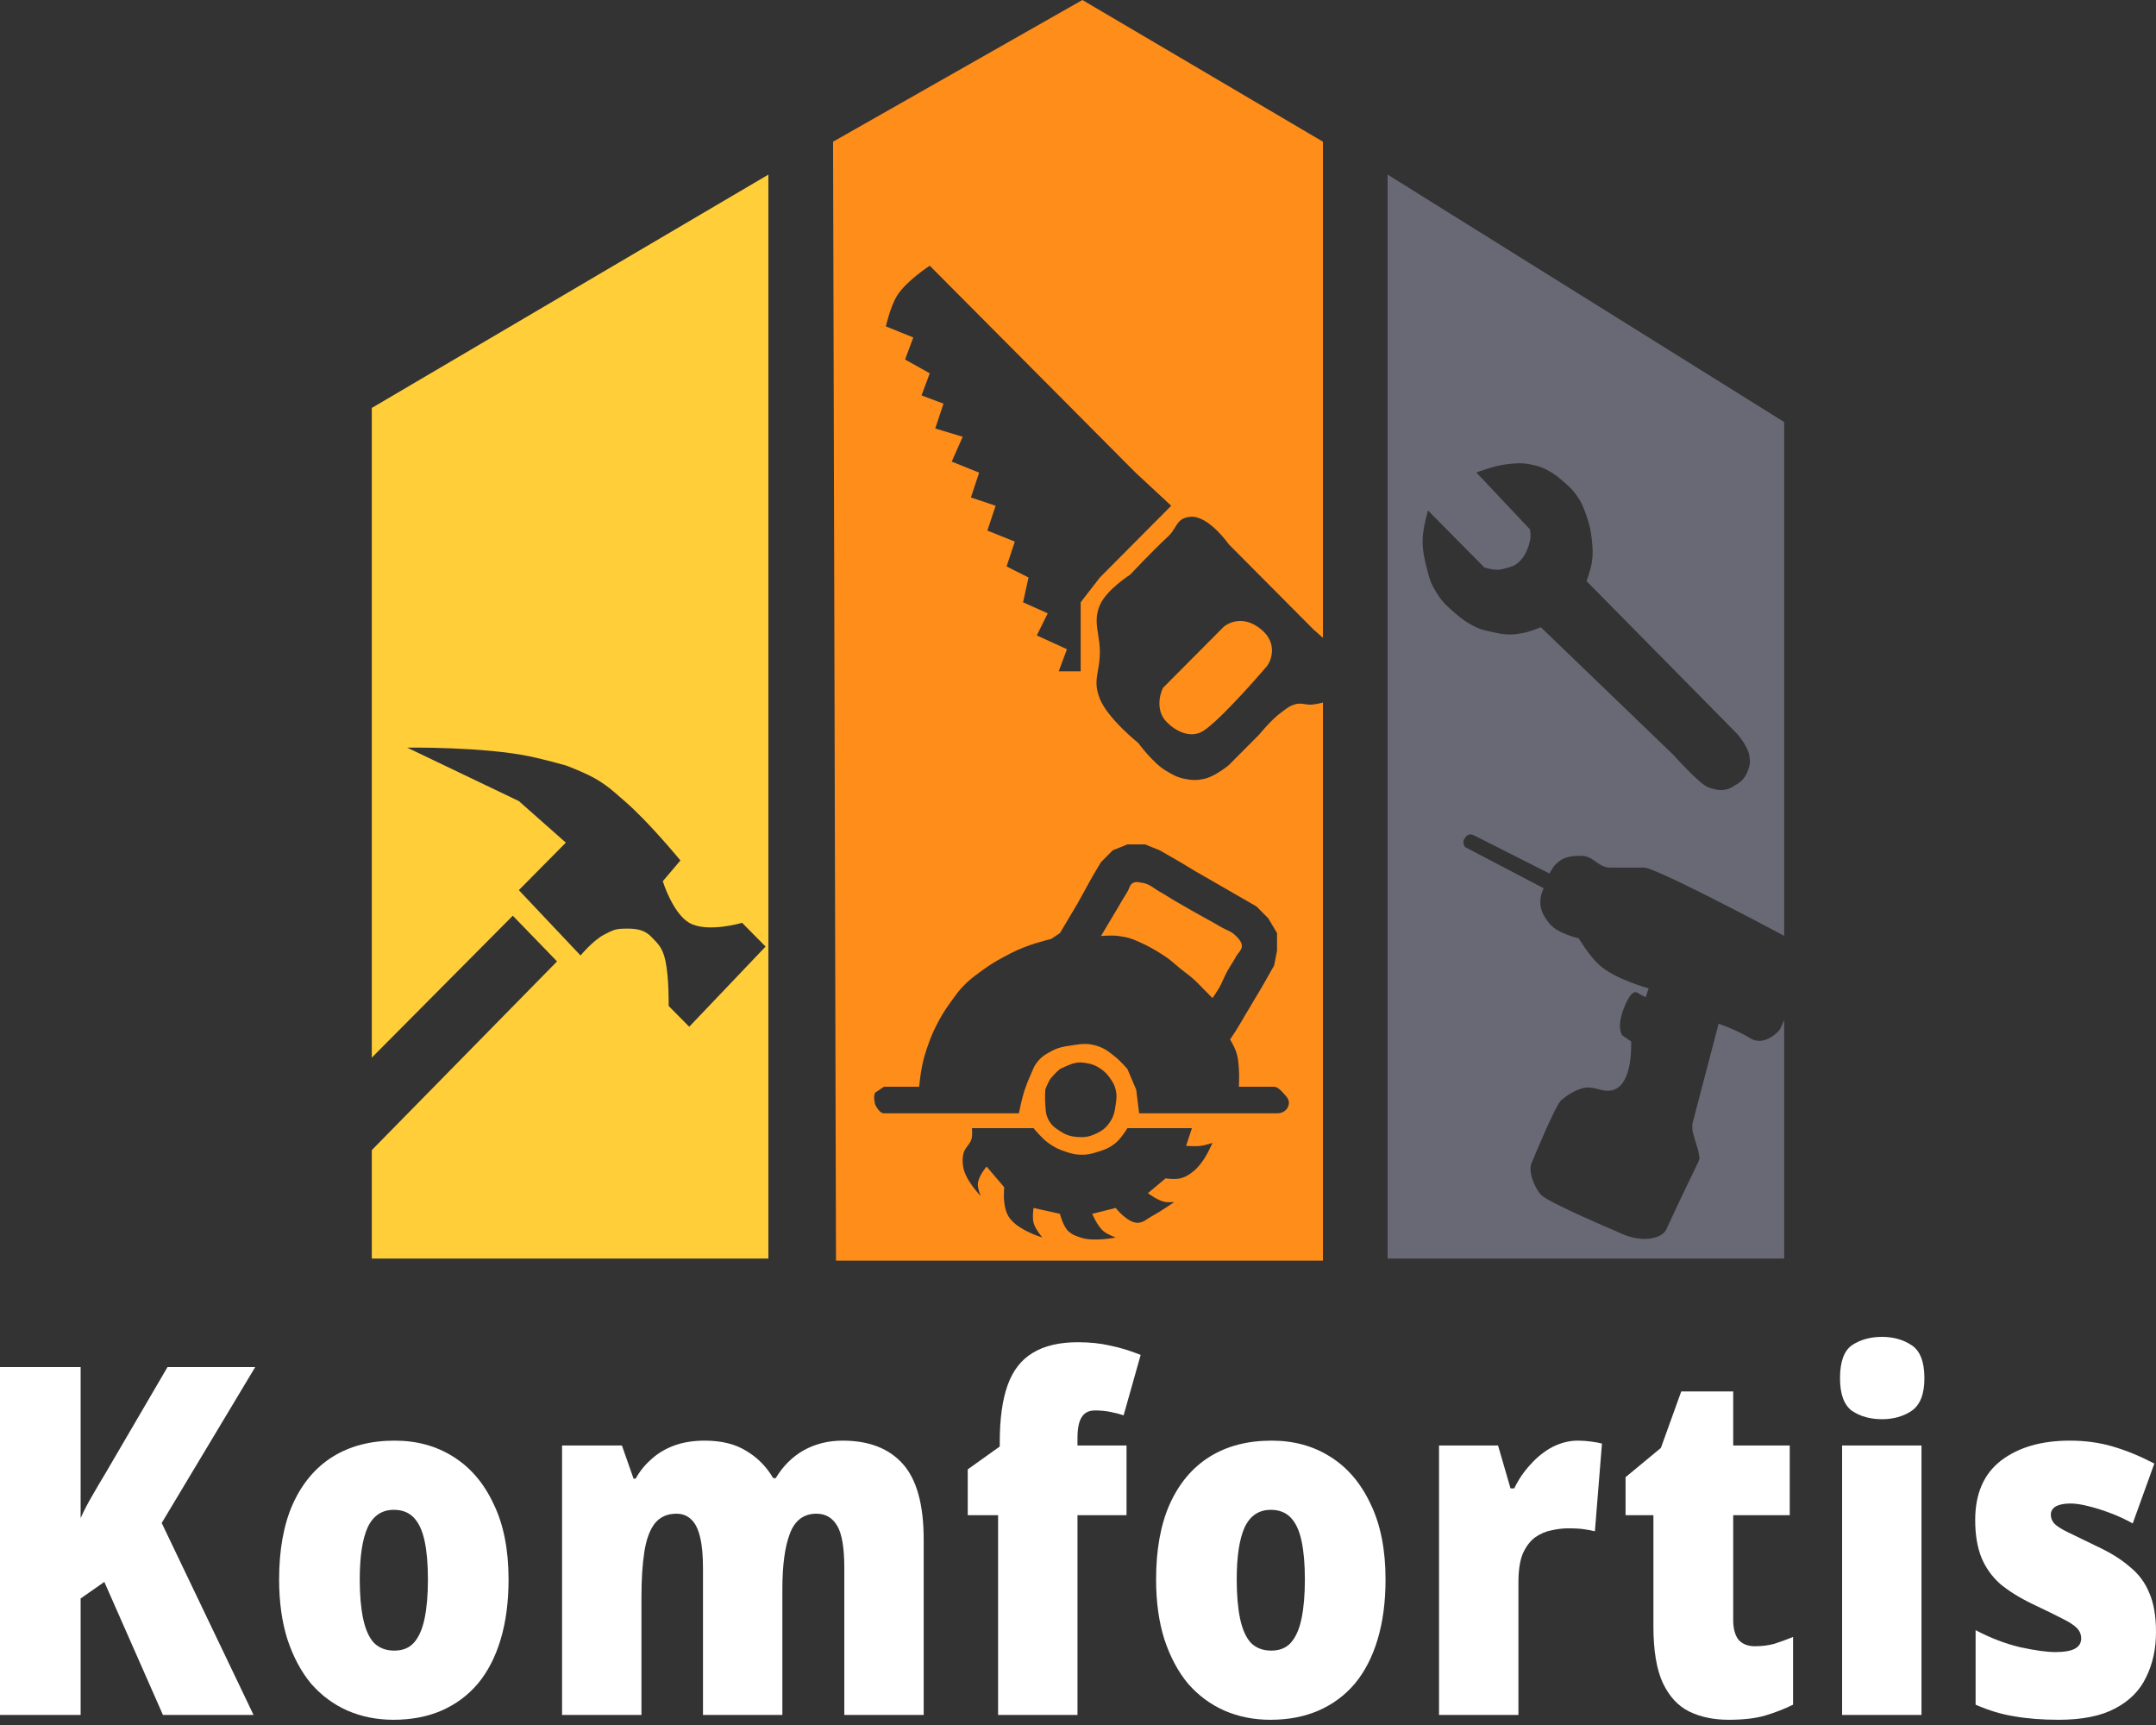<?xml version="1.0" encoding="UTF-8"?> <svg xmlns="http://www.w3.org/2000/svg" width="100" height="80" viewBox="0 0 100 80" fill="none"><rect x="0" y="0" width="100" height="80" fill="#333333" stroke="none"/><path fill-rule="evenodd" clip-rule="evenodd" d="M17.245 58.367H35.639V8.098L17.245 18.919V49.049L23.785 42.468L25.837 44.587L17.245 53.338V58.367ZM24.065 41.282L26.245 39.079L24.065 37.151L18.888 34.673C18.888 34.673 22.417 34.623 24.61 35.086C25.255 35.221 26.245 35.499 26.245 35.499C26.245 35.499 27.195 35.849 27.744 36.187C28.163 36.445 28.404 36.656 28.725 36.938C28.801 37.004 28.882 37.075 28.97 37.151C30.088 38.112 31.559 39.905 31.559 39.905L30.741 40.869C30.741 40.869 31.2 42.351 31.968 42.797C32.798 43.279 34.42 42.797 34.42 42.797L35.51 43.899L31.968 47.617L31.014 46.653C31.014 46.653 31.035 45.376 30.87 44.587C30.745 43.989 30.562 43.798 30.189 43.427C29.816 43.056 29.358 43.053 28.834 43.072C28.527 43.084 28.35 43.175 28.093 43.308C28.069 43.321 28.043 43.334 28.017 43.348C27.512 43.606 26.927 44.312 26.927 44.312L24.065 41.282Z" fill="#FFCE39"></path><path d="M51.067 43.409C51.067 43.409 51.568 43.362 51.884 43.409C52.333 43.476 52.42 43.501 52.836 43.683C53.272 43.874 53.665 44.103 54.061 44.368C54.244 44.492 54.364 44.596 54.498 44.712C54.571 44.775 54.648 44.842 54.741 44.917C54.834 44.992 54.915 45.053 54.991 45.112L54.992 45.112C55.133 45.219 55.259 45.315 55.421 45.465C55.529 45.565 55.602 45.64 55.683 45.725C55.727 45.771 55.773 45.82 55.829 45.876L56.238 46.288C56.238 46.288 56.41 46.041 56.51 45.876C56.611 45.708 56.672 45.571 56.735 45.43C56.787 45.314 56.84 45.195 56.918 45.054C56.991 44.921 57.054 44.821 57.117 44.721C57.184 44.615 57.25 44.51 57.326 44.368C57.364 44.298 57.41 44.241 57.453 44.186C57.54 44.076 57.618 43.979 57.598 43.82C57.574 43.629 57.326 43.409 57.326 43.409C57.185 43.259 57.05 43.196 56.897 43.125C56.819 43.089 56.736 43.051 56.646 42.998C56.373 42.837 56.165 42.724 55.947 42.604C55.787 42.517 55.622 42.426 55.421 42.312C55.359 42.277 55.301 42.244 55.247 42.213L55.246 42.213C54.974 42.058 54.776 41.946 54.469 41.764C54.359 41.699 54.271 41.644 54.186 41.591C54.064 41.514 53.949 41.442 53.788 41.353C53.692 41.299 53.611 41.244 53.535 41.192C53.364 41.077 53.216 40.977 52.972 40.941C52.939 40.937 52.907 40.931 52.877 40.925C52.767 40.904 52.677 40.887 52.564 40.941C52.45 40.996 52.413 41.087 52.371 41.189C52.35 41.242 52.327 41.297 52.292 41.353C52.125 41.616 51.884 42.038 51.884 42.038L51.067 43.409Z" fill="#FF8D19"></path><path fill-rule="evenodd" clip-rule="evenodd" d="M38.775 58.465H61.361V32.581C61.25 32.615 61.135 32.635 60.997 32.658L60.942 32.667C60.784 32.694 60.653 32.675 60.526 32.656C60.376 32.634 60.23 32.612 60.051 32.667C59.833 32.734 59.71 32.828 59.553 32.948C59.51 32.98 59.465 33.015 59.414 33.051C58.958 33.381 58.396 34.075 58.396 34.075L56.996 35.482C56.996 35.482 56.352 36.018 55.851 36.122C55.51 36.193 55.301 36.19 54.96 36.122C54.589 36.049 54.394 35.933 54.069 35.738C53.465 35.377 52.797 34.459 52.797 34.459C52.797 34.459 51.384 33.329 51.015 32.412C50.79 31.852 50.851 31.509 50.925 31.09C50.968 30.849 51.015 30.583 51.015 30.236C51.015 29.938 50.973 29.677 50.934 29.43C50.861 28.974 50.796 28.566 51.015 28.061C51.324 27.349 52.415 26.654 52.415 26.654C52.415 26.654 53.471 25.531 54.197 24.862C54.33 24.739 54.413 24.602 54.492 24.473C54.643 24.224 54.776 24.003 55.215 23.967C56.055 23.896 56.996 25.246 56.996 25.246L60.942 29.213C60.942 29.213 61.137 29.375 61.361 29.582V6.572L50.204 0L38.639 6.572L38.775 58.465ZM49.979 41.901L49.163 43.272L48.754 43.546C48.754 43.546 48.167 43.691 47.802 43.82C47.308 43.995 47.039 44.12 46.578 44.368C46.135 44.606 45.893 44.755 45.489 45.054L45.42 45.105C45.127 45.321 44.94 45.459 44.673 45.739C44.461 45.961 44.352 46.113 44.188 46.342L44.128 46.425C43.834 46.833 43.677 47.072 43.448 47.521C43.264 47.884 43.175 48.096 43.04 48.481C42.911 48.848 42.848 49.059 42.768 49.44C42.69 49.81 42.632 50.4 42.632 50.4H40.999L40.591 50.674C40.485 50.86 40.591 51.222 40.591 51.222C40.591 51.222 40.774 51.633 40.999 51.633H47.258C47.258 51.633 47.389 50.955 47.53 50.537C47.622 50.264 47.684 50.114 47.802 49.851C47.829 49.791 47.851 49.737 47.872 49.686C47.926 49.553 47.971 49.442 48.074 49.303C48.278 49.028 48.454 48.916 48.754 48.755C49.096 48.572 49.324 48.537 49.707 48.481L49.769 48.471C50.154 48.414 50.405 48.377 50.795 48.481C51.204 48.59 51.408 48.754 51.734 49.018L51.748 49.029C51.982 49.218 52.292 49.577 52.292 49.577L52.7 50.537L52.836 51.633H59.231C59.497 51.633 59.726 51.485 59.775 51.222C59.815 51.006 59.689 50.872 59.543 50.716L59.518 50.69L59.503 50.674C59.503 50.674 59.286 50.4 59.095 50.4H57.462C57.462 50.4 57.488 49.897 57.462 49.577C57.459 49.537 57.456 49.498 57.453 49.461C57.433 49.203 57.42 49.024 57.326 48.755C57.248 48.529 57.054 48.206 57.054 48.206C57.054 48.206 57.159 48.058 57.326 47.795C57.493 47.532 57.734 47.11 57.734 47.11L58.551 45.739L59.095 44.78L59.231 44.094V43.272L58.823 42.586L58.279 42.038L55.421 40.393L54.741 39.982L53.789 39.434L53.108 39.16H52.292L51.612 39.434L51.067 39.982L50.659 40.667L49.979 41.901ZM48.754 49.989C48.605 50.174 48.482 50.537 48.482 50.537C48.482 50.537 48.456 50.956 48.482 51.222C48.488 51.277 48.491 51.328 48.495 51.375C48.508 51.566 48.519 51.714 48.618 51.908C48.756 52.177 48.909 52.293 49.163 52.456C49.446 52.638 49.644 52.705 49.979 52.73C50.301 52.754 50.499 52.724 50.795 52.593C51.107 52.455 51.282 52.326 51.476 52.045C51.667 51.767 51.7 51.557 51.748 51.222L51.752 51.193C51.787 50.945 51.81 50.787 51.748 50.537C51.69 50.304 51.615 50.182 51.476 49.989C51.343 49.805 51.252 49.707 51.067 49.577C50.832 49.413 50.669 49.35 50.387 49.303C50.177 49.269 50.05 49.257 49.843 49.303C49.611 49.355 49.163 49.577 49.163 49.577C49.163 49.577 48.922 49.781 48.754 49.989ZM55.285 52.319L55.013 53.141C55.013 53.141 55.43 53.177 55.693 53.141C55.91 53.112 56.238 53.004 56.238 53.004C56.238 53.004 55.967 53.632 55.693 53.964L55.675 53.986C55.542 54.147 55.46 54.247 55.285 54.375C55.093 54.516 54.971 54.591 54.741 54.649C54.483 54.714 54.061 54.649 54.061 54.649L53.244 55.334C53.244 55.334 53.708 55.695 54.061 55.746C54.218 55.768 54.469 55.746 54.469 55.746C54.469 55.746 53.822 56.191 53.38 56.431C53.313 56.467 53.258 56.505 53.205 56.54C53.093 56.615 52.996 56.681 52.836 56.705C52.341 56.781 51.748 56.02 51.748 56.02L50.659 56.294C50.659 56.294 50.901 56.879 51.203 57.116C51.391 57.263 51.748 57.391 51.748 57.391C51.748 57.391 50.716 57.604 50.115 57.391C50.089 57.381 50.065 57.373 50.041 57.365L50.041 57.364C49.858 57.301 49.729 57.256 49.571 57.116C49.303 56.88 49.163 56.294 49.163 56.294L47.938 56.02C47.938 56.02 47.873 56.446 47.938 56.705C48.014 57.008 48.346 57.391 48.346 57.391C48.346 57.391 47.014 57.004 46.714 56.294C46.628 56.091 46.607 55.964 46.578 55.746C46.542 55.48 46.578 55.06 46.578 55.06L45.761 54.101C45.761 54.101 45.361 54.564 45.353 54.923C45.348 55.144 45.489 55.471 45.489 55.471C45.489 55.471 44.756 54.719 44.673 54.101C44.644 53.889 44.636 53.763 44.673 53.553C44.703 53.378 44.79 53.262 44.877 53.147C44.966 53.028 45.055 52.91 45.081 52.73C45.103 52.571 45.081 52.319 45.081 52.319H47.938C47.938 52.319 48.313 52.784 48.618 53.004C48.908 53.213 49.096 53.305 49.435 53.415C49.693 53.499 49.844 53.544 50.115 53.553C50.438 53.563 50.623 53.514 50.931 53.415C51.271 53.307 51.472 53.231 51.748 53.004C52.011 52.787 52.292 52.319 52.292 52.319H55.285ZM52.669 21.919L54.324 23.455L51.015 26.782L50.124 27.933V31.132H49.106L49.488 30.108L48.088 29.469L48.597 28.445L47.452 27.933L47.706 26.782L46.688 26.27L47.07 25.118L45.797 24.606L46.179 23.455L45.033 23.071L45.415 21.919L44.143 21.408L44.652 20.256L43.379 19.872L43.761 18.721L42.743 18.337L43.124 17.313L41.979 16.673L42.361 15.65L41.088 15.138C41.088 15.138 41.294 14.229 41.597 13.73C42.019 13.036 43.124 12.323 43.124 12.323L52.669 21.919Z" fill="#FF8D19"></path><path d="M55.724 33.947C55.113 34.254 54.451 33.819 54.197 33.563C53.586 33.051 53.772 32.241 53.942 31.9L56.742 29.085C56.869 28.957 57.633 28.445 58.524 29.213C59.236 29.827 58.99 30.578 58.778 30.876C58.014 31.772 56.335 33.64 55.724 33.947Z" fill="#FF8D19"></path><path fill-rule="evenodd" clip-rule="evenodd" d="M82.755 19.573L64.361 8.098V58.367H82.755V47.318L82.553 47.75C82.328 48.023 81.742 48.488 81.201 48.16C80.66 47.832 79.983 47.568 79.713 47.477L78.496 52.121V52.395C78.496 52.504 78.766 53.351 78.766 53.351L78.832 53.723L78.766 53.897C78.766 53.897 77.729 56.037 77.278 57.039C77.053 57.449 76.127 57.684 75.046 57.138C75.046 57.138 71.778 55.764 71.463 55.4C71.147 55.036 70.853 54.269 71.057 53.897C71.057 53.897 72.139 51.256 72.409 51.029C72.68 50.801 72.951 50.614 73.356 50.482C73.638 50.391 73.89 50.453 74.135 50.514C74.414 50.583 74.685 50.65 74.979 50.482C75.751 50.044 75.655 48.297 75.655 48.297L75.25 48.023C74.861 47.452 75.587 46.073 75.722 46.073C75.835 45.959 75.948 46.036 76.022 46.086C76.037 46.096 76.05 46.105 76.061 46.111L76.332 46.248L76.467 45.838C76.467 45.838 74.905 45.416 74.168 44.745C73.72 44.338 73.221 43.516 73.221 43.516C73.221 43.516 72.24 43.296 71.868 42.833C71.553 42.439 71.38 42.102 71.463 41.603C71.49 41.437 71.598 41.193 71.598 41.193L67.946 39.281C67.894 39.195 67.822 38.992 67.946 38.871C67.991 38.78 68.136 38.625 68.352 38.734L71.868 40.51C71.868 40.51 72.007 40.239 72.139 40.1C72.486 39.736 72.855 39.688 73.356 39.691C73.636 39.692 73.821 39.824 74.009 39.958C74.204 40.097 74.401 40.237 74.709 40.237H76.256C76.76 40.237 81.266 42.608 82.755 43.399V19.573ZM68.477 21.913C68.477 21.913 69.296 21.601 69.847 21.535C70.282 21.484 70.538 21.454 70.969 21.535C71.378 21.612 71.609 21.698 71.966 21.913C72.161 22.031 72.264 22.119 72.428 22.259C72.44 22.269 72.452 22.28 72.465 22.291C72.476 22.301 72.487 22.31 72.499 22.32C72.741 22.527 72.89 22.654 73.088 22.92C73.349 23.272 73.44 23.513 73.586 23.927C73.737 24.354 73.79 24.609 73.836 25.06C73.875 25.451 73.892 25.678 73.836 26.067C73.784 26.422 73.586 26.949 73.586 26.949L80.591 34.052C80.591 34.052 81.064 34.609 81.132 35.009C81.189 35.348 81.182 35.438 81.064 35.761C80.921 36.152 80.677 36.312 80.317 36.516C79.966 36.714 79.618 36.648 79.238 36.516C78.832 36.375 77.615 35.009 77.615 35.009L71.468 29.089C71.468 29.089 71.021 29.277 70.72 29.34C70.196 29.45 69.871 29.459 69.349 29.34C69.267 29.322 69.195 29.306 69.128 29.292C68.812 29.225 68.632 29.186 68.283 28.998C67.878 28.78 67.572 28.517 67.23 28.207C66.948 27.951 66.805 27.78 66.607 27.452C66.414 27.133 66.324 26.934 66.233 26.571C66.219 26.513 66.204 26.457 66.191 26.403C66.069 25.926 65.984 25.59 65.984 25.06C65.984 24.52 66.233 23.675 66.233 23.675L68.85 26.319C68.85 26.319 69.354 26.48 69.636 26.403C69.705 26.384 69.769 26.368 69.829 26.354C70.062 26.297 70.238 26.255 70.447 26.067C70.731 25.812 70.882 25.434 70.969 25.06C71.014 24.869 70.969 24.557 70.969 24.557L68.477 21.913Z" fill="#686975"></path><path d="M11.76 79.532H7.557L4.839 73.364L3.74 74.132V79.532H0V63.401H3.74V70.405C3.894 70.058 4.074 69.712 4.28 69.365C4.486 69.004 4.685 68.665 4.878 68.349L7.769 63.401H11.837L7.5 70.631L11.76 79.532Z" fill="white"></path><path d="M23.588 73.251C23.588 74.291 23.466 75.217 23.222 76.03C22.978 76.844 22.625 77.529 22.162 78.086C21.699 78.629 21.14 79.043 20.485 79.329C19.829 79.615 19.084 79.758 18.248 79.758C17.477 79.758 16.764 79.615 16.108 79.329C15.466 79.043 14.906 78.629 14.431 78.086C13.968 77.529 13.602 76.844 13.332 76.03C13.075 75.217 12.946 74.291 12.946 73.251C12.946 71.866 13.159 70.698 13.583 69.749C14.02 68.785 14.636 68.055 15.433 67.558C16.23 67.061 17.188 66.812 18.306 66.812C19.334 66.812 20.24 67.061 21.024 67.558C21.821 68.055 22.445 68.785 22.894 69.749C23.357 70.698 23.588 71.866 23.588 73.251ZM16.686 73.251C16.686 73.959 16.738 74.562 16.841 75.059C16.944 75.556 17.111 75.932 17.342 76.189C17.586 76.43 17.901 76.55 18.287 76.55C18.672 76.55 18.974 76.43 19.193 76.189C19.424 75.932 19.591 75.556 19.694 75.059C19.797 74.562 19.848 73.959 19.848 73.251C19.848 72.543 19.797 71.948 19.694 71.466C19.591 70.984 19.424 70.623 19.193 70.382C18.962 70.141 18.653 70.021 18.267 70.021C17.715 70.021 17.31 70.292 17.053 70.834C16.809 71.376 16.686 72.182 16.686 73.251Z" fill="white"></path><path d="M39.084 66.812C40.304 66.812 41.236 67.174 41.879 67.897C42.522 68.62 42.843 69.787 42.843 71.399V79.532H39.161V72.732C39.161 71.783 39.051 71.128 38.833 70.766C38.614 70.39 38.293 70.201 37.869 70.201C37.278 70.201 36.866 70.51 36.635 71.128C36.404 71.73 36.288 72.589 36.288 73.703V79.532H32.606V72.732C32.606 72.129 32.561 71.647 32.471 71.286C32.381 70.909 32.246 70.638 32.066 70.472C31.886 70.292 31.655 70.201 31.372 70.201C30.948 70.201 30.613 70.352 30.369 70.653C30.138 70.954 29.977 71.391 29.887 71.964C29.797 72.536 29.752 73.236 29.752 74.065V79.532H26.07V67.038H28.846L29.386 68.575H29.483C29.675 68.228 29.919 67.927 30.215 67.671C30.511 67.4 30.864 67.189 31.275 67.038C31.687 66.888 32.156 66.812 32.683 66.812C33.467 66.812 34.109 66.971 34.611 67.287C35.125 67.588 35.543 68.01 35.864 68.552H35.98C36.314 67.995 36.744 67.565 37.271 67.264C37.811 66.963 38.415 66.812 39.084 66.812Z" fill="white"></path><path d="M52.251 70.269H49.976V79.532H46.294V70.269H44.886V68.145L46.371 67.084V66.88C46.371 65.796 46.493 64.915 46.737 64.237C46.981 63.559 47.367 63.062 47.894 62.746C48.434 62.414 49.134 62.248 49.995 62.248C50.548 62.248 51.049 62.301 51.499 62.407C51.949 62.497 52.418 62.64 52.907 62.836L52.116 65.638C51.936 65.577 51.731 65.525 51.499 65.479C51.281 65.434 51.043 65.412 50.786 65.412C50.503 65.412 50.297 65.517 50.169 65.728C50.041 65.924 49.976 66.248 49.976 66.699V67.038H52.251V70.269Z" fill="white"></path><path d="M64.264 73.251C64.264 74.291 64.142 75.217 63.897 76.03C63.653 76.844 63.3 77.529 62.837 78.086C62.374 78.629 61.815 79.043 61.16 79.329C60.504 79.615 59.759 79.758 58.923 79.758C58.152 79.758 57.439 79.615 56.783 79.329C56.141 79.043 55.582 78.629 55.106 78.086C54.643 77.529 54.277 76.844 54.007 76.03C53.75 75.217 53.622 74.291 53.622 73.251C53.622 71.866 53.834 70.698 54.258 69.749C54.695 68.785 55.312 68.055 56.109 67.558C56.906 67.061 57.863 66.812 58.981 66.812C60.009 66.812 60.916 67.061 61.7 67.558C62.496 68.055 63.12 68.785 63.57 69.749C64.032 70.698 64.264 71.866 64.264 73.251ZM57.362 73.251C57.362 73.959 57.413 74.562 57.516 75.059C57.619 75.556 57.786 75.932 58.017 76.189C58.261 76.43 58.576 76.55 58.962 76.55C59.347 76.55 59.65 76.43 59.868 76.189C60.099 75.932 60.267 75.556 60.369 75.059C60.472 74.562 60.523 73.959 60.523 73.251C60.523 72.543 60.472 71.948 60.369 71.466C60.267 70.984 60.099 70.623 59.868 70.382C59.637 70.141 59.328 70.021 58.943 70.021C58.39 70.021 57.985 70.292 57.728 70.834C57.484 71.376 57.362 72.182 57.362 73.251Z" fill="white"></path><path d="M73.184 66.812C73.39 66.812 73.602 66.827 73.821 66.858C74.039 66.888 74.2 66.918 74.303 66.948L73.975 71.015C73.846 70.984 73.686 70.954 73.493 70.924C73.313 70.894 73.056 70.879 72.722 70.879C72.49 70.879 72.24 70.909 71.97 70.969C71.713 71.015 71.462 71.12 71.218 71.286C70.987 71.451 70.794 71.7 70.64 72.031C70.498 72.363 70.428 72.815 70.428 73.387V79.532H66.745V67.038H69.483L70.061 69.026H70.235C70.428 68.62 70.678 68.251 70.987 67.919C71.295 67.573 71.636 67.302 72.008 67.106C72.394 66.91 72.786 66.812 73.184 66.812Z" fill="white"></path><path d="M81.393 76.347C81.727 76.347 82.029 76.309 82.299 76.234C82.582 76.143 82.871 76.038 83.166 75.917V79.058C82.768 79.254 82.344 79.419 81.894 79.555C81.444 79.69 80.872 79.758 80.178 79.758C79.484 79.758 78.874 79.63 78.347 79.374C77.832 79.118 77.427 78.681 77.132 78.064C76.836 77.431 76.689 76.55 76.689 75.42V70.269H75.397V68.507L77.035 67.151L77.98 64.53H80.39V67.038H83.012V70.269H80.39V75.127C80.39 75.533 80.474 75.842 80.641 76.053C80.821 76.249 81.071 76.347 81.393 76.347Z" fill="white"></path><path d="M89.123 67.038V79.532H85.441V67.038H89.123ZM87.291 62C87.818 62 88.275 62.128 88.66 62.384C89.058 62.64 89.258 63.152 89.258 63.92C89.258 64.659 89.058 65.163 88.66 65.434C88.275 65.69 87.818 65.818 87.291 65.818C86.751 65.818 86.289 65.69 85.903 65.434C85.531 65.163 85.344 64.659 85.344 63.92C85.344 63.152 85.531 62.64 85.903 62.384C86.289 62.128 86.751 62 87.291 62Z" fill="white"></path><path d="M100 75.691C100 76.475 99.846 77.175 99.537 77.793C99.242 78.41 98.76 78.892 98.091 79.239C97.436 79.585 96.568 79.758 95.489 79.758C94.73 79.758 94.049 79.706 93.445 79.6C92.854 79.51 92.25 79.329 91.633 79.058V75.601C92.314 75.963 93.002 76.226 93.696 76.392C94.39 76.542 94.936 76.618 95.334 76.618C95.746 76.618 96.048 76.565 96.241 76.46C96.433 76.354 96.53 76.196 96.53 75.985C96.53 75.804 96.466 75.646 96.337 75.511C96.208 75.375 95.977 75.225 95.643 75.059C95.322 74.893 94.859 74.667 94.255 74.381C93.664 74.095 93.169 73.786 92.77 73.455C92.385 73.108 92.096 72.702 91.903 72.235C91.71 71.753 91.614 71.173 91.614 70.495C91.614 69.275 92.012 68.356 92.809 67.739C93.619 67.121 94.685 66.812 96.009 66.812C96.716 66.812 97.378 66.903 97.995 67.084C98.612 67.264 99.254 67.528 99.923 67.874L98.92 70.653C98.573 70.457 98.213 70.292 97.841 70.156C97.481 70.021 97.14 69.915 96.819 69.84C96.51 69.764 96.247 69.727 96.028 69.727C95.746 69.727 95.521 69.772 95.354 69.862C95.2 69.953 95.122 70.081 95.122 70.246C95.122 70.397 95.174 70.533 95.277 70.653C95.392 70.774 95.604 70.909 95.913 71.06C96.221 71.21 96.671 71.429 97.262 71.715C97.879 72.001 98.387 72.317 98.785 72.664C99.197 72.995 99.499 73.402 99.692 73.884C99.897 74.351 100 74.953 100 75.691Z" fill="white"></path></svg> 